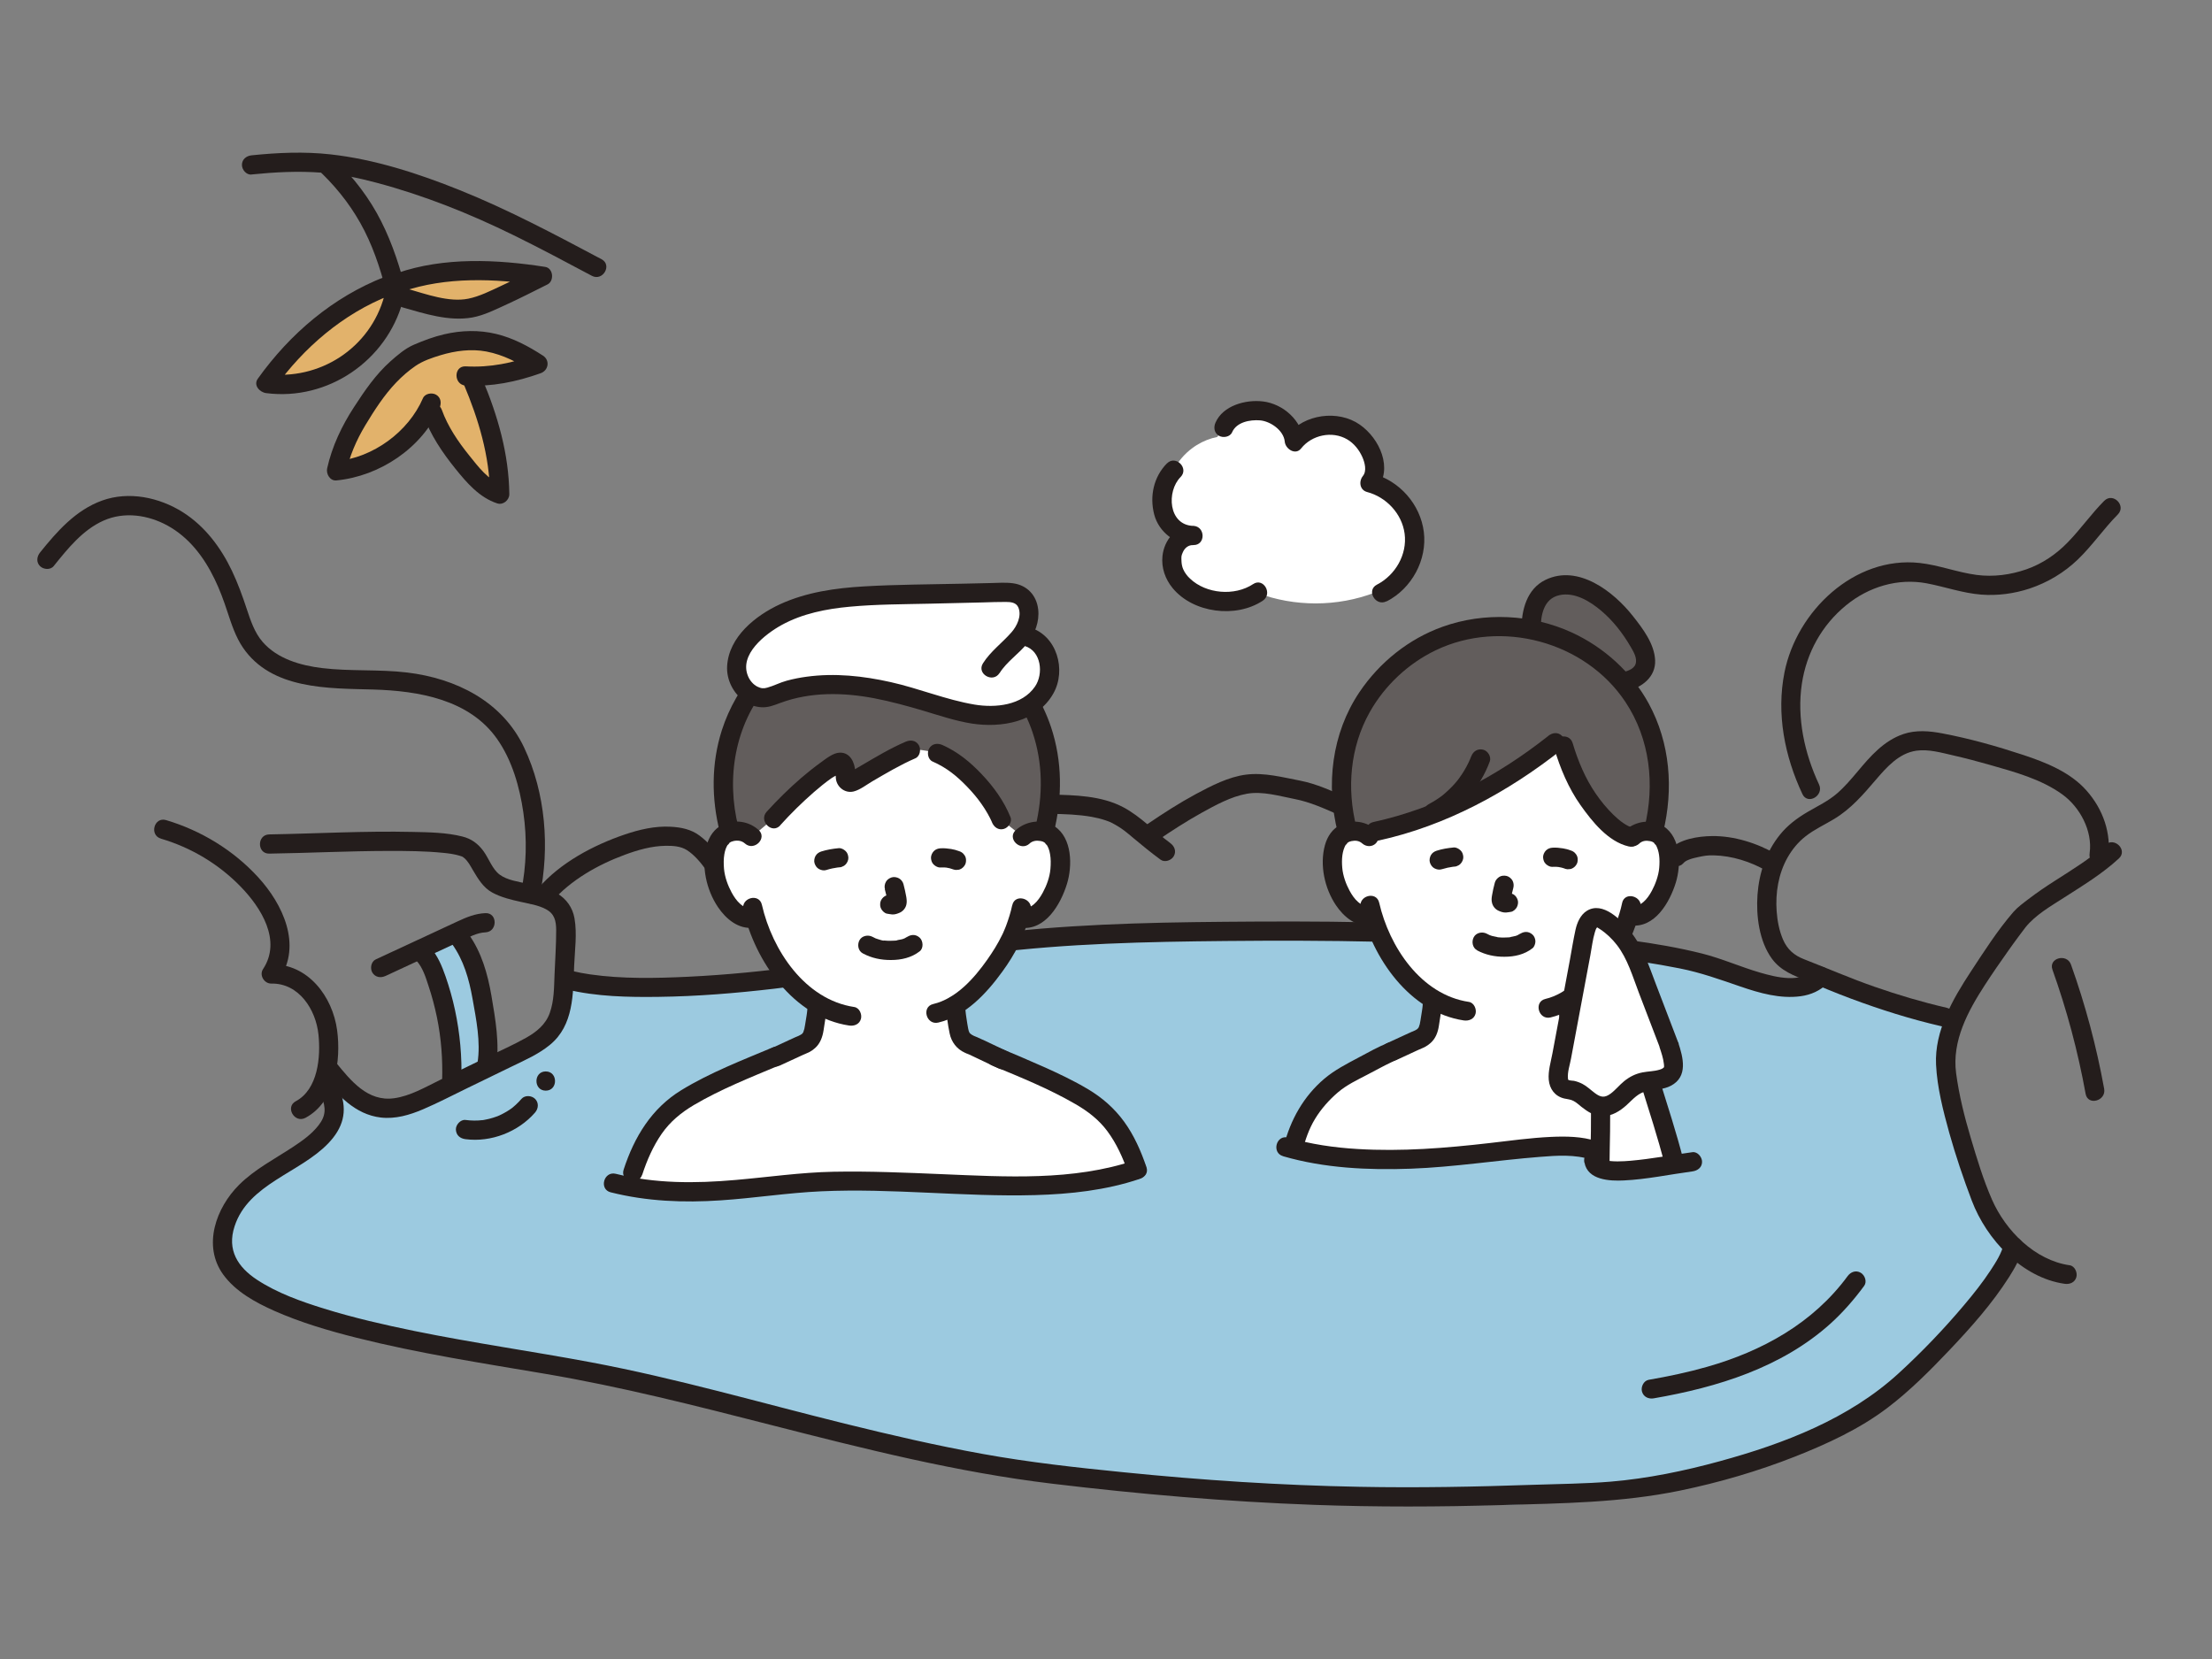 <?xml version="1.0" encoding="UTF-8"?><svg id="_レイヤー_1" xmlns="http://www.w3.org/2000/svg" width="320" height="240" viewBox="0 0 320 240"><rect x="0" y="0" width="320" height="240" fill="#808080" stroke="none"/><defs><style>.cls-1{fill:none;}.cls-2{fill:#9ccae0;}.cls-3{fill:#e2b26b;}.cls-4{fill:#241d1c;}.cls-5{fill:#fff;}.cls-6{fill:#625d5c;}</style></defs><g id="d"><path class="cls-2" d="M43.01,167.18c.4-.26.79-.53,1.17-.8,2.45-1.75,4.47-3.91,4.24-6.2-.18-1.83-1.79-3.56-.72-5.39,2.78,3.43,5.27,6.13,9.67,5.44,1.85-.29,3.56-1.12,5.24-1.94,4.09-1.99,8.17-3.97,12.26-5.96,1.92-.93,3.93-1.94,5.14-3.7,1.33-1.93,1.47-4.42,1.56-6.76,0-.08,0-.16,0-.25.5.12.77.19.77.19,10.4,2.54,33.58-.02,47.91-3.12,15.87-3.43,31.19-3.91,55.14-3.99,13.48-.05,27,.38,40.43,1.65,6.5.62,13.01,1.42,19.39,2.79,4.84,1.04,10.7,4.51,15.6,3.53l.43-.11c.81-.24,1.6-.68,2.15-1.31,6.5,2.7,13.09,4.9,19.47,6.23-.31.75-.6,1.52-.8,2.31-.39,1.54-.73,3.14-.56,4.72.68,6.11,2.75,12.51,5.09,18.83.9,2.43,2.56,4.91,4.64,6.91-2.21,8.29-10.9,17.65-17.22,20.9-11.12,5.71-19.28,11.3-37.49,14.76-17.69,3.36-46.18,1.98-85.33-2.78-20.21-2.46-42.63-9.75-63.3-14.14-14.7-3.13-51.25-6.72-55.2-16.7-1.44-3.64.19-7.72,3.85-10.79,1.87-1.57,4.27-2.88,6.44-4.31h0Z"/><path class="cls-2" d="M63.39,142.42c-.15-.47-.32-.93-.49-1.4-.5-1.36-1.1-2.72-2.33-3.59,1.77-.82,3.54-1.64,5.31-2.47,3.05,3.43,3.74,8.13,4.34,12.61.31,2.31.62,4.66.13,6.95-1.68.81-3.35,1.63-5.03,2.44.26-4.91-.41-9.87-1.94-14.55h0Z"/><path class="cls-3" d="M39.21,55.56c-.24-.02-.47-.05-.71-.08,4.12-5.78,10.42-11.72,18.86-14.57-.53,4.8-3.3,9.25-7.3,11.92-3.16,2.11-7.06,3.09-10.85,2.73h0Z"/><path class="cls-3" d="M78.41,39.99s.06-.03.09-.04c-8.5-1.35-18.08-.99-23.43,2.15,7.42,2.18,11,3.29,14.05,2.17,3.35-1.23,6.1-2.7,9.3-4.28Z"/><path class="cls-3" d="M71.59,49.69c-3.31-.84-6.9-.5-11.49,1.58-1.56.93-3.74,2.78-5.05,4.55-2.91,3.96-5.35,7.46-6.39,12.27,4.84-.43,11.02-3.88,13.56-9.45.21.61.36,1.03.36,1.03.77,2.23,2.44,4.88,4.01,6.81,1.22,1.51,3.31,4.26,5.7,5-.05-5.42-1.36-10.58-4.2-17.06,3.15.1,6.1-.44,9.75-1.77-2.11-1.38-4.13-2.41-6.26-2.96h0Z"/><path class="cls-4" d="M7.76,81.9c2.03-2.52,4.2-5.25,7.23-6.59,2.99-1.33,6.43-.82,9.24.72,3.12,1.71,5.27,4.56,6.8,7.71.75,1.54,1.34,3.15,1.87,4.77.59,1.78,1.18,3.61,2.24,5.17,4.14,6.09,12.32,5.89,18.85,6.07,6.52.19,13.91,1.42,17.93,7.16,2.17,3.09,3.25,6.93,3.79,10.63.55,3.78.46,7.71-.32,11.44-.36,1.75,2.32,2.49,2.68.74,1.48-7.12.87-14.99-2.26-21.6-3.15-6.66-9.84-9.98-16.91-10.83-4.08-.49-8.22-.15-12.29-.64-3.11-.37-6.5-1.34-8.62-3.79-1.18-1.36-1.75-3.13-2.31-4.81-.61-1.85-1.28-3.69-2.12-5.46-1.6-3.37-3.92-6.47-7.11-8.49-3.41-2.15-7.8-3.08-11.67-1.69-3.82,1.37-6.52,4.45-8.99,7.52-.47.59-.57,1.4,0,1.97.49.49,1.49.59,1.97,0h0Z"/><path class="cls-4" d="M263.15,113.48c-2.1-4.48-3.23-9.63-2.48-14.58.68-4.47,2.88-8.46,6.39-11.33,3.26-2.68,7.51-3.97,11.68-3.18,2.64.5,5.19,1.42,7.89,1.63,2.34.18,4.76-.14,6.99-.88,2.6-.87,4.98-2.29,6.96-4.19,2.1-2.02,3.75-4.46,5.8-6.53,1.26-1.27-.7-3.24-1.97-1.97-1.88,1.89-3.41,4.09-5.27,6-1.69,1.74-3.7,3.11-5.99,3.91s-4.78,1.13-7.21.81c-2.79-.37-5.44-1.42-8.24-1.73-9.45-1.03-17.79,6.98-19.55,15.84-1.19,5.99.03,12.13,2.6,17.6.76,1.62,3.16.21,2.4-1.4h0Z"/><path class="cls-4" d="M46.54,158.66c.61,1.63.63,2.75-.47,4.15-.99,1.27-2.35,2.23-3.68,3.11-2.64,1.74-5.53,3.22-7.8,5.48-3.33,3.31-5.32,8.79-2.31,12.97,1.79,2.47,4.64,4.03,7.37,5.25,3.84,1.7,7.88,2.89,11.94,3.91,8.96,2.25,18.1,3.66,27.2,5.2,11.07,1.87,21.93,4.65,32.81,7.43,13.41,3.43,26.85,6.83,40.62,8.48,12.58,1.51,25.21,2.6,37.87,3.06,9.08.33,18.17.3,27.25.03,8.62-.25,17.22-.34,25.7-2.09,5.66-1.17,11.25-2.8,16.63-4.92,4.66-1.84,9.35-4,13.36-7.04,3.27-2.48,6.2-5.43,9.02-8.4,3.1-3.27,6.17-6.72,8.59-10.53.8-1.27,1.61-2.65,1.94-4.13.39-1.74-2.29-2.49-2.68-.74-.32,1.42-1.15,2.69-1.93,3.89-1.15,1.75-2.46,3.4-3.81,5-2.93,3.48-6.1,6.79-9.46,9.87-7.2,6.61-16.6,10.2-25.91,12.75-5.15,1.41-10.43,2.5-15.75,2.95-3.73.31-7.5.33-11.25.46-8.36.29-16.71.45-25.07.29-11.43-.21-22.85-.96-34.23-2.11-6.81-.68-13.61-1.43-20.35-2.65-6.7-1.21-13.33-2.75-19.93-4.38-12.22-3.02-24.37-6.56-36.76-8.88-8.48-1.59-17.03-2.79-25.49-4.52-4.4-.9-8.8-1.91-13.09-3.24-3.34-1.04-6.73-2.24-9.67-4.16-2.79-1.83-4.4-4.31-3.26-7.76,2.01-6.14,9.45-7.7,13.56-12,2.1-2.2,2.81-4.58,1.73-7.46-.62-1.66-3.31-.94-2.68.74h0Z"/><path class="cls-4" d="M46.61,155.64c2.24,2.77,4.74,5.59,8.49,6.03,2.11.24,4.17-.37,6.09-1.19,2.18-.93,4.29-2.04,6.42-3.07,2.15-1.04,4.29-2.09,6.44-3.13,1.9-.92,3.87-1.78,5.51-3.13,3.45-2.83,3.34-7.35,3.5-11.42.09-2.24.44-4.65.05-6.88-.27-1.54-1.15-2.8-2.5-3.6-1.31-.77-2.85-1.09-4.32-1.41-1.29-.29-2.9-.5-3.99-1.3s-1.58-2.36-2.37-3.43-1.74-1.77-3.02-2.09c-2.32-.59-4.84-.62-7.22-.67-6.92-.16-13.83.24-20.74.36-1.79.03-1.79,2.81,0,2.78,5.75-.09,11.5-.38,17.26-.39,2.64,0,5.3.01,7.93.28.77.08,1.45.15,2.34.41.41.12.38.1.68.34.54.45.89,1.13,1.24,1.73.74,1.25,1.51,2.56,2.83,3.27,1.28.69,2.71,1.03,4.11,1.34,1.21.27,2.52.47,3.62,1.05,1.24.65,1.49,1.65,1.5,3.03,0,2.16-.15,4.33-.24,6.49-.07,1.83-.06,3.73-.68,5.48-.59,1.69-1.93,2.77-3.45,3.62-1.81,1.02-3.73,1.86-5.6,2.77-2.3,1.12-4.6,2.24-6.89,3.35-2.09,1.02-4.26,2.3-6.6,2.62-3.82.52-6.26-2.55-8.43-5.21-.47-.58-1.47-.49-1.97,0-.58.58-.48,1.38,0,1.97h0Z"/><path class="cls-4" d="M23.3,121.33c4.36,1.29,8.34,3.67,11.51,6.93,2.95,3.03,5.98,7.8,3.24,11.94-.58.88.18,2.11,1.2,2.09,4-.08,6.45,3.77,6.82,7.37.34,3.22-.06,7.93-3.28,9.65-1.58.84-.18,3.24,1.4,2.4,4.32-2.3,5.17-8.28,4.58-12.67-.65-4.87-4.21-9.64-9.53-9.53l1.2,2.09c3.27-4.94.45-10.82-3.09-14.69-3.58-3.91-8.25-6.76-13.33-8.27-1.72-.51-2.46,2.17-.74,2.68h0Z"/><path class="cls-4" d="M55.77,141.19c2.47-1.15,4.94-2.3,7.42-3.45l3.57-1.66c1.1-.51,2.23-1.15,3.46-1.2,1.78-.08,1.79-2.86,0-2.78-1.46.06-2.73.59-4.04,1.2-1.28.59-2.56,1.19-3.85,1.79-2.66,1.23-5.31,2.47-7.97,3.7-.68.32-.85,1.3-.5,1.9.41.7,1.22.82,1.9.5h0Z"/><path class="cls-4" d="M65.38,136.54c1.7,2.36,2.48,5.12,2.98,7.95.53,2.96,1.2,6.26.72,9.25-.12.74.19,1.5.97,1.71.66.18,1.59-.23,1.71-.97.55-3.45-.09-7.03-.67-10.45-.54-3.14-1.43-6.29-3.31-8.9-.44-.61-1.21-.9-1.9-.5-.6.35-.94,1.29-.5,1.9h0Z"/><path class="cls-4" d="M60.26,138.99c.9,1,1.32,2.37,1.73,3.63.5,1.49.9,3.01,1.22,4.55.62,3.02.85,6.09.75,9.16-.06,1.79,2.73,1.79,2.78,0,.11-3.43-.2-6.87-.92-10.22-.35-1.64-.81-3.26-1.36-4.85-.54-1.54-1.14-3.01-2.24-4.24-1.2-1.34-3.16.64-1.97,1.97h0Z"/><path class="cls-4" d="M36.39,25.24c3.36-.34,6.74-.52,10.11-.26,2.7.21,5.34.75,7.95,1.45,6.89,1.83,13.48,4.47,19.88,7.61,3.81,1.87,7.55,3.87,11.29,5.86,1.58.84,2.99-1.56,1.4-2.4-6.72-3.57-13.44-7.15-20.5-9.99-5.97-2.4-12.31-4.47-18.73-5.18-3.79-.42-7.61-.25-11.4.14-.75.08-1.39.58-1.39,1.39,0,.69.64,1.47,1.39,1.39h0Z"/><path class="cls-4" d="M46.62,25.14c2.48,2.43,4.55,5.17,6.12,8.27,1.58,3.13,2.59,6.5,3.43,9.89.43,1.74,3.11,1,2.68-.74-.89-3.63-2.02-7.21-3.71-10.55-1.66-3.3-3.92-6.25-6.56-8.83-1.28-1.25-3.25.71-1.97,1.97h0Z"/><path class="cls-4" d="M55.66,40.05c-7.5,2.93-13.7,8.22-18.36,14.73-.69.96.28,1.97,1.2,2.09,8.93,1.15,17.44-4.69,19.78-13.32.47-1.73-2.21-2.47-2.68-.74-2.05,7.56-9.37,12.28-17.1,11.28l1.2,2.09c4.2-5.87,9.93-10.8,16.7-13.45.7-.27,1.19-.93.97-1.71-.18-.67-1.01-1.25-1.71-.97h0Z"/><path class="cls-4" d="M58.19,42.19c6.28-2.18,13.46-1.91,19.94-.9l-.33-2.54c-1.77.88-3.53,1.79-5.33,2.62-1.51.7-3.09,1.51-4.73,1.84-2.79.56-6.08-.66-8.76-1.42-1.73-.49-2.46,2.19-.74,2.68,3.2.91,6.7,2.05,10.07,1.46,1.73-.31,3.43-1.18,5.01-1.9,1.99-.91,3.93-1.91,5.88-2.88,1.01-.5.85-2.36-.33-2.54-6.97-1.09-14.66-1.45-21.42.9-1.68.58-.96,3.27.74,2.68h0Z"/><path class="cls-4" d="M67.38,55.77c3.73.21,7.34-.53,10.84-1.78,1.14-.41,1.37-1.87.33-2.54-2.09-1.36-4.34-2.56-6.77-3.14-2.48-.6-5.04-.53-7.52.05-1.51.35-2.97.9-4.39,1.51-1.25.54-2.36,1.49-3.37,2.39-2.13,1.89-3.77,4.29-5.31,6.67-1.76,2.71-3.15,5.64-3.86,8.81-.18.8.39,1.85,1.34,1.76,6.23-.6,12.41-4.69,14.92-10.5.3-.69.2-1.49-.5-1.9-.59-.34-1.6-.19-1.9.5-2.1,4.87-7.21,8.61-12.52,9.12l1.34,1.76c.55-2.49,1.53-4.78,2.84-6.96,1.29-2.14,2.73-4.38,4.46-6.18.85-.89,1.79-1.71,2.81-2.41,1.09-.74,2.38-1.17,3.63-1.55,2.13-.64,4.39-.94,6.6-.53,2.48.47,4.7,1.64,6.8,3.01l.33-2.54c-3.29,1.18-6.59,1.88-10.1,1.68-1.79-.1-1.78,2.68,0,2.78h0Z"/><path class="cls-4" d="M67.09,55.58c2.14,5.08,3.73,10.35,3.8,15.9l1.76-1.34c-2.03-.68-3.51-2.68-4.8-4.29-1.59-1.97-3.07-4.16-3.93-6.55-.6-1.67-3.29-.95-2.68.74,1.03,2.88,2.74,5.41,4.65,7.78,1.65,2.04,3.46,4.15,6.03,5,.86.29,1.77-.47,1.76-1.34-.07-5.8-1.66-11.33-3.9-16.64-.29-.69-.92-1.19-1.71-.97-.65.18-1.27,1.01-.97,1.71h0Z"/><path class="cls-4" d="M304.97,124.14c.5-3.59-.73-7.07-3.12-9.77-2.35-2.67-5.88-4.07-9.17-5.16-3.81-1.26-7.72-2.36-11.67-3.11-1.87-.36-3.84-.53-5.68.1-1.37.47-2.56,1.25-3.63,2.21-2.18,1.93-3.74,4.46-5.94,6.37-1.28,1.11-2.83,1.84-4.28,2.69-1.5.88-2.89,1.92-3.98,3.28-2,2.47-3.02,5.53-3.25,8.68-.22,3.05.24,6.74,2.09,9.27,1.32,1.79,3.15,2.41,5.12,3.23,2.09.87,4.17,1.74,6.29,2.53,4.29,1.6,8.66,2.98,13.13,4.01,1.74.4,2.49-2.28.74-2.68-3.54-.82-7.03-1.85-10.46-3.05-3.43-1.19-6.77-2.65-10.17-3.97-1.44-.56-2.43-1.41-3.05-2.85-.55-1.27-.82-2.71-.92-4.09-.19-2.66.25-5.42,1.57-7.76.67-1.19,1.54-2.25,2.62-3.09,1.26-.99,2.75-1.67,4.11-2.49,2.44-1.47,4.2-3.52,6.03-5.66,1.57-1.83,3.35-3.87,5.88-4.23,1.77-.25,3.62.29,5.33.68,1.8.41,3.58.88,5.36,1.39,3.57,1.02,7.35,2.04,10.41,4.24,2.57,1.85,4.41,5.3,3.97,8.5-.1.74.18,1.49.97,1.71.65.18,1.61-.22,1.71-.97h0Z"/><path class="cls-4" d="M79.85,130.44c2.71-3.14,6.7-5.37,10.55-6.79,1.87-.69,3.85-1.26,5.85-1.29,1.05-.02,2.21.04,3.12.62,1.08.69,2,1.8,2.74,2.82.44.61,1.21.91,1.9.5.6-.35.95-1.29.5-1.9-.95-1.29-2-2.53-3.29-3.5-1.23-.93-2.68-1.22-4.2-1.3-2.25-.13-4.55.41-6.66,1.13-4.53,1.54-9.31,4.08-12.48,7.75-1.17,1.35.79,3.33,1.97,1.97h0Z"/><path class="cls-4" d="M81.99,143.14c4.32,1.04,8.87,1.13,13.29,1.07,5.6-.07,11.19-.53,16.75-1.18,5.47-.64,10.92-1.46,16.31-2.54,4.87-.97,9.71-1.96,14.64-2.58,11.39-1.43,22.89-1.67,34.36-1.78,14.69-.14,29.38.02,44.03,1.21,7.23.59,14.47,1.34,21.6,2.75,3.05.6,5.88,1.62,8.82,2.63,2.77.95,5.74,1.8,8.7,1.4,1.48-.2,2.86-.8,3.91-1.89,1.24-1.29-.72-3.26-1.97-1.97-1.93,2.01-5.45,1.12-7.78.45-2.83-.82-5.54-2.04-8.4-2.76-6.81-1.71-13.97-2.4-20.94-3.05-14.55-1.35-29.15-1.67-43.75-1.58-11.76.07-23.56.2-35.26,1.43-4.94.52-9.87,1.25-14.74,2.24-5.05,1.03-10.1,2-15.21,2.71-5.56.77-11.17,1.33-16.78,1.6-4.71.22-9.52.33-14.2-.34-.88-.13-1.76-.29-2.63-.5-1.74-.42-2.48,2.26-.74,2.68h0Z"/><path class="cls-4" d="M194.97,115.45c-2.21-.99-4.51-2.06-6.9-2.52-2.55-.49-5.2-1.2-7.8-.87-2.55.32-5.06,1.63-7.3,2.83-2.39,1.29-4.68,2.77-6.92,4.29-1.47,1-.08,3.41,1.4,2.4,2.08-1.41,4.19-2.78,6.39-4,2.01-1.11,4.24-2.34,6.53-2.75,2.28-.41,4.74.34,6.96.77,2.15.42,4.24,1.35,6.23,2.24.69.31,1.5.2,1.9-.5.35-.59.19-1.6-.5-1.9h0Z"/><path class="cls-4" d="M169.31,121.97c-2.27-1.66-4.29-3.85-6.79-5.18-3.18-1.69-7.02-1.77-10.53-1.84-1.79-.04-1.79,2.75,0,2.78,1.98.04,3.99.09,5.94.44.67.12,1.34.28,1.99.5.64.22.78.28,1.42.64,1.11.63,1.67,1.13,2.61,1.92,1.29,1.08,2.59,2.14,3.95,3.14.61.44,1.55.1,1.9-.5.41-.71.11-1.46-.5-1.9h0Z"/><path class="cls-4" d="M304.57,122.23c-2.21,2.03-4.79,3.57-7.3,5.19-1.3.83-2.57,1.69-3.8,2.63-.76.58-1.58,1.17-2.21,1.89-2.29,2.65-4.24,5.71-6.16,8.63-2.59,3.94-5.26,8.57-5.02,13.45.16,3.31,1.03,6.68,1.91,9.86.93,3.32,2.04,6.59,3.26,9.81,2.12,5.6,7.25,11.15,13.42,12.03.74.11,1.49-.18,1.71-.97.18-.65-.22-1.6-.97-1.71-5.03-.72-9.26-4.99-11.24-9.5-1.26-2.87-2.19-5.96-3.08-8.96-.91-3.06-1.69-6.18-2.11-9.34-.62-4.67,1.72-8.98,4.18-12.77,1.09-1.68,2.23-3.33,3.39-4.96.49-.69.99-1.39,1.5-2.07.2-.27.4-.54.6-.8.08-.11.17-.23.26-.34.21-.28-.11.14.12-.16,1.42-1.77,3.62-3.04,5.51-4.25,2.76-1.77,5.57-3.47,7.99-5.7,1.32-1.21-.65-3.18-1.97-1.97h0Z"/><path class="cls-4" d="M296.92,140.28c2.09,5.85,3.69,11.86,4.8,17.97.32,1.76,3,1.01,2.68-.74-1.11-6.11-2.71-12.12-4.8-17.97-.6-1.67-3.29-.95-2.68.74h0Z"/><path class="cls-4" d="M67.34,164.8c3.7.48,7.63-1.05,10.07-3.86.49-.57.56-1.41,0-1.97-.5-.5-1.47-.57-1.97,0-.26.3-.53.58-.82.85-.15.14-.31.28-.47.41.11-.09,0,0-.05.04-.09.07-.19.14-.28.2-.32.22-.66.43-1.01.61-.18.1-.37.19-.56.28-.02,0-.26.11-.15.07.12-.05-.23.09-.22.08-.37.14-.75.25-1.13.35-.2.05-.41.1-.61.13-.09.02-.18.03-.27.05s-.19.03-.04,0c-.83.1-1.66.09-2.49-.02-.72-.09-1.42.71-1.39,1.39.04.83.61,1.29,1.39,1.39h0Z"/><path class="cls-4" d="M78.95,157.78c1.79,0,1.79-2.78,0-2.78s-1.79,2.78,0,2.78h0Z"/><path class="cls-4" d="M256.96,123.57c-2.73-1.59-6.1-2.66-9.28-2.62-1.97.02-4.8.43-6.16,1.99-.49.56-.56,1.41,0,1.97.51.51,1.47.57,1.97,0,.25-.28.43-.38.82-.54.36-.15.94-.3,1.4-.39.8-.17,1.29-.26,2.19-.24,2.65.05,5.38.92,7.66,2.24,1.55.9,2.95-1.5,1.4-2.4h0Z"/><path class="cls-4" d="M239.24,202.29c9.2-1.59,18.51-4.45,25.58-10.82,1.81-1.64,3.41-3.48,4.86-5.45.45-.61.1-1.55-.5-1.9-.71-.41-1.46-.11-1.9.5-5,6.8-12.35,10.85-20.35,13.12-2.77.79-5.59,1.38-8.42,1.87-.74.13-1.16,1.04-.97,1.71.22.78.97,1.1,1.71.97h0Z"/><path class="cls-5" d="M187.41,63.71c-.05.06-.1.12-.14.18-.09-1.79-2.06-3.94-4.17-4.37-2.11-.43-5.24.29-6.03,2.31l-.97,1.38c-1.05.21-2.05.61-2.96,1.17-.23.14-.45.29-.66.45-1.09.81-2.01,1.86-2.64,3.07l-.02.12c-1.72,1.65-1.97,3.94-1.52,5.92.44,1.98,2.32,3.53,4.35,3.53-1.41-.15-2.67,1.09-2.98,2.48-.4,1.78-.02,4.69,4.34,6.48,2.27.93,5.81.71,7.88-.65,5.41,2.03,11.58,2.02,16.99-.05l2.5-.96s.08-.03.22-.08c2.12-1.82,3.34-4.69,3.04-7.48-.38-3.45-3.07-6.53-6.45-7.36,1.77-2.05-.03-5.86-2.31-7.32-3.12-2.02-6.87-.68-8.45,1.2h0Z"/><path class="cls-4" d="M200.62,86.99c3.6-1.85,5.86-5.99,5.36-10.03-.5-4.01-3.53-7.43-7.44-8.46l.61,2.33c2.43-3.04.44-7.39-2.42-9.39-3.13-2.2-8.06-1.55-10.46,1.48l2.37.98c-.27-3.04-2.99-5.48-5.96-5.83-2.47-.29-5.76.59-6.84,3.07-.3.69-.2,1.49.5,1.9.59.34,1.6.19,1.9-.5.64-1.48,2.57-1.84,4.03-1.73,1.51.12,3.44,1.45,3.59,3.08.09,1.05,1.55,2.03,2.37.98,1.54-1.95,4.49-2.58,6.66-1.31.98.57,1.74,1.53,2.2,2.57.34.77.67,1.99.08,2.72-.63.78-.48,2.04.61,2.33,2.77.73,5.04,3.14,5.42,6.02.4,3.03-1.35,6.01-4.01,7.38-1.59.82-.19,3.22,1.4,2.4h0Z"/><path class="cls-4" d="M168.82,67.03c-1.93,1.95-2.53,4.76-1.85,7.39.67,2.56,3.04,4.35,5.66,4.43,1.8.05,1.78-2.69,0-2.78-2.49-.13-4.22,2.07-4.46,4.36-.18,1.7.39,3.34,1.47,4.65,2.98,3.62,9.17,4.39,13.04,1.82,1.49-.99.09-3.4-1.4-2.4-2.68,1.77-6.79,1.42-9.12-.79-.42-.39-.77-.85-1-1.38-.16-.37-.23-.81-.24-1.15-.02-.64-.06-.73.21-1.32.28-.62.82-1.04,1.5-1v-2.78c-3.62-.11-3.9-5-1.84-7.07,1.26-1.27-.7-3.24-1.97-1.97h0Z"/><g id="e"><path class="cls-5" d="M238.69,156.42l-4.08-14.18-5.43.49c2.95-2.82,5.09-6.62,5.58-7.93.22-.46.58-1.4.87-2.36.15.03.24.04.24.04.92.16,1.88-.2,2.53-.73,1.58-1.3,2.24-3.1,2.64-4.29.57-1.67.6-4.37-.24-5.83-.22-.39-.68-1-1.64-1.25.05-.21.08-.32.08-.32.66-2.66.93-4.7.83-7.19-.37-8.74-4.65-14.27-8.91-17.49-3.82-2.86-8.29-4.71-14.11-4.71-5.38,0-9.94,1.62-13.59,4.34-4.24,3.15-9.04,8.77-9.43,17.86-.09,2.17.19,4.66.84,7.19,0,0,.03.12.09.34-.9.27-1.33.85-1.55,1.23-.84,1.46-.81,4.16-.24,5.83.4,1.18,1.06,2.99,2.64,4.29.7.57,1.76.94,2.74.69.72,2.44,2.02,5.38,4.3,8.11,1.41,1.68,2.87,3.03,4.45,4,0,.05-.01.1-.02.15h-.02c-.07.91-.18,1.74-.34,2.65-.1.54-.14,1.06-.29,1.53-.22.61-.65,1.12-1.64,1.48-.07.02-2.01.93-3.71,1.71h.21c-.09.04-.18.08-.26.12h0c-1.2.46-3.92,2-6.17,3.13-2.09,1.16-3.74,2.69-5.17,4.58-1.51,1.98-2.25,3.95-2.83,6.25,9.68,1.35,16.33,1.82,24.98.97,7.98-.78,14.69-2.12,18.69-.65-1.4,4.15,4.89,2.97,11.53,1.96-.97-3.88-2.4-8.27-3.57-12.02h0Z"/><path class="cls-6" d="M240.08,112.86c-.27-6.43-2.67-11.12-5.61-14.44l.45.22s.08-.01.13-.02c1.4-.29,2.87-1.2,2.99-2.61.07-.76-.15-1.72-.51-2.38-1.9-3.52-4.6-6.72-8.24-8.38-1.1-.5-2.11-.69-3.31-.6-1.2.11-2.28.56-3.06,1.48-.59.68-.98,1.37-1.16,2.33-.16.84-.27,1.66-.26,2.59-1.39-.25-2.86-.39-4.43-.39-5.38,0-9.94,1.62-13.59,4.34-3.21,2.39-6.75,6.2-8.44,11.86-.54,1.81-.89,3.81-.99,6.01-.1,2.27.21,4.89.93,7.53.27-.08.57-.13.93-.15.49-.02,1.04.08,1.53.34,10.96-1.96,21.1-7.85,28.45-13.88.43,2.25,2.1,6.07,2.99,7.6,1.12,1.92,4.35,6.32,7.21,6.83.62-.67,1.5-.91,2.24-.89.32.01.6.06.85.12.71-2.82,1.02-4.92.91-7.51h0Z"/><path class="cls-4" d="M222.89,91.05c-.01-2.02.4-4.44,2.7-4.95,2.22-.49,4.45.9,6.07,2.27,1.71,1.45,3.08,3.22,4.21,5.15.41.71,1.04,1.7.73,2.57-.28.78-1.35,1.05-2.05,1.21-1.75.39-1.01,3.07.74,2.68,2.18-.48,4.25-2.01,4.15-4.46-.11-2.39-1.78-4.58-3.21-6.39-2.8-3.56-7.91-7.52-12.64-5.25-2.72,1.31-3.5,4.4-3.48,7.17.01,1.79,2.79,1.79,2.78,0h0Z"/><path class="cls-4" d="M201.93,153.39c1-.46,2-.93,3-1.39.23-.11.47-.21.7-.32-.69.34-.06.03.09-.03.16-.07.32-.13.47-.22.27-.15.54-.34.77-.55.73-.65,1.06-1.56,1.2-2.5.19-1.23.4-2.46.5-3.7.06-.73-.68-1.42-1.39-1.39-.8.04-1.33.61-1.39,1.39-.03.33-.05.65-.09.98,0,.05-.06.44-.02.18-.02.14-.04.28-.06.41-.07.46-.15.93-.22,1.39-.03.18-.06.35-.1.53-.04.16-.13.34-.15.49.03-.3.09-.19,0-.05-.02.04-.22.32-.07.13.15-.2-.09.08-.12.11-.17.19.24-.14,0,.01-.09.05-.17.11-.26.16-.09.05-.3.15-.09.05-.18.08-.37.15-.54.23-.27.12-.53.24-.79.36-.95.44-1.89.88-2.84,1.31-.66.31-.88,1.31-.5,1.9.44.68,1.19.83,1.9.5h0Z"/><path class="cls-4" d="M225.34,144.84c.11,1.33.29,2.67.55,3.98.25,1.21,1.01,2.22,2.15,2.74.2.09.41.19.62.26-.51-.15-.39-.17-.26-.11.11.05.21.1.32.15.38.18.76.35,1.13.53.97.46,1.93.91,2.9,1.37.66.31,1.53.2,1.9-.5.33-.62.2-1.57-.5-1.9-1.47-.7-2.93-1.42-4.42-2.08-.15-.07-.31-.12-.47-.19.28.12-.14-.08-.19-.11-.04-.03-.09-.05-.13-.08-.09-.06-.06-.03.08.07-.09-.02-.2-.19-.26-.25-.17-.16.16.27-.03-.06-.04-.07-.06-.16-.11-.22.09.21.1.25.05.11-.02-.05-.03-.1-.05-.15-.03-.09-.05-.19-.07-.28-.09-.43-.14-.87-.21-1.3-.13-.79-.18-1.14-.25-1.98-.06-.72-.6-1.43-1.39-1.39-.7.03-1.46.61-1.39,1.39h0Z"/><path class="cls-4" d="M199.04,120.05c-1.4-1.25-3.36-1.53-5.06-.75-1.22.56-1.96,1.71-2.31,2.97-.78,2.87-.05,6.23,1.59,8.68,1.13,1.68,2.92,3.2,5.08,2.92.75-.1,1.39-.57,1.39-1.39,0-.68-.64-1.49-1.39-1.39-1.49.19-2.45-1.04-3.1-2.23-.52-.95-.96-2.17-1.06-3.3-.11-1.25-.03-2.49.56-3.45-.23.37.35-.3.13-.14.28-.2.33-.22.63-.29.56-.12,1.11-.07,1.56.33.56.5,1.41.55,1.97,0,.51-.51.56-1.47,0-1.97h0Z"/><path class="cls-4" d="M237.16,122.02c.42-.38.95-.45,1.47-.35.35.06.41.09.71.3-.22-.16.35.5.13.14.59.95.67,2.19.56,3.45-.1,1.13-.55,2.35-1.06,3.3-.64,1.19-1.61,2.42-3.1,2.23-.75-.1-1.39.71-1.39,1.39,0,.83.64,1.29,1.39,1.39,3.52.46,5.68-3.34,6.56-6.18.79-2.56.75-6.51-1.75-8.14-1.71-1.12-4.02-.8-5.5.52-.56.5-.51,1.46,0,1.97.56.56,1.41.5,1.97,0h0Z"/><path class="cls-4" d="M234.66,130.66c-.21.99-.51,1.95-.87,2.89-.13.35-.22.51-.39.93-.14.35.1-.21-.02.04-.04.09-.08.18-.12.26-.59,1.24-1.33,2.41-2.12,3.53-1.84,2.61-4.36,5.45-7.57,6.2-1.74.41-1,3.09.74,2.68,3.85-.9,6.8-4.11,9.03-7.19.86-1.19,1.66-2.45,2.3-3.77.14-.29.26-.58.39-.88.15-.35-.12.25.05-.11.11-.23.2-.47.29-.71.4-1.02.74-2.08.97-3.15.36-1.75-2.32-2.49-2.68-.74h0Z"/><path class="cls-4" d="M196.84,131.33c1.65,7.23,7.09,15.11,14.91,16.29.74.11,1.5-.19,1.71-.97.18-.66-.22-1.6-.97-1.71-6.92-1.04-11.51-7.97-12.97-14.35-.4-1.75-3.08-1.01-2.68.74h0Z"/><path class="cls-4" d="M196.23,119.68c-1.42-5.6-.93-11.59,1.93-16.67,2.16-3.84,5.55-7.02,9.52-8.93,9.47-4.56,21.66-1.28,27.47,7.48,3.56,5.37,4.27,11.95,2.76,18.13-.42,1.74,2.26,2.48,2.68.74,1.53-6.28,1.04-12.93-2.08-18.66-2.45-4.5-6.49-8.15-11.14-10.28-5.76-2.64-12.67-2.97-18.65-.83-4.92,1.75-9.16,5.16-12.07,9.49-4,5.96-4.86,13.42-3.12,20.29.44,1.73,3.12,1,2.68-.74h0Z"/><path class="cls-4" d="M213.69,137.49c1.23.65,2.56.93,3.95.92,1.47,0,2.9-.32,4.07-1.24.26-.2.41-.67.41-.98,0-.34-.15-.75-.41-.98-.61-.56-1.35-.48-1.97,0,.48-.38,0-.02-.16.06-.12.06-.43.16.02,0-.11.04-.21.08-.32.12-.29.09-.61.11-.89.2.15-.05.24-.03.03,0-.09,0-.18.02-.26.02-.21.01-.42.02-.63.02-.19,0-.38,0-.57-.02-.09,0-.17-.01-.26-.02-.05,0-.1-.01-.15-.02-.11-.01-.06,0,.13.02,0-.03-.74-.16-.83-.19-.12-.03-.23-.08-.35-.12-.31-.11.3.14.02.01-.14-.07-.28-.14-.42-.21-.64-.34-1.54-.18-1.9.5-.34.64-.19,1.54.5,1.9h0Z"/><path class="cls-4" d="M216.25,127.69c-.16.6-.3,1.2-.4,1.81-.07.41-.11.73,0,1.14.12.47.46.89.89,1.09.35.17.73.3,1.13.28.24-.01.48-.07.72-.1.32-.04.68-.38.83-.64.17-.3.25-.74.14-1.07-.11-.34-.32-.66-.64-.83l-.33-.14c-.25-.07-.49-.07-.74,0-.09.01-.18.03-.27.05l.37-.05c-.08,0-.16,0-.24,0l.37.05c-.09-.01-.17-.04-.25-.07l.33.14c-.05-.02-.1-.05-.15-.08l.28.22s-.04-.04-.06-.06l.22.28s-.03-.05-.04-.08l.14.33s-.02-.08-.03-.12l.05.37c0-.09,0-.17,0-.26l-.05.37c.09-.64.25-1.27.41-1.89.09-.35.04-.76-.14-1.07-.17-.29-.5-.56-.83-.64-.36-.08-.76-.06-1.07.14-.3.2-.55.48-.64.83h0Z"/><path class="cls-4" d="M208.57,125.75c.55-.17,1.11-.29,1.67-.37l-.37.05c.14-.02.28-.03.42-.05.19,0,.37-.03.54-.12.17-.06.32-.15.45-.29.24-.24.42-.64.41-.98-.02-.36-.13-.73-.41-.98-.26-.24-.62-.44-.98-.41-.84.08-1.67.21-2.47.47-.34.11-.65.32-.83.64-.17.3-.25.74-.14,1.07.11.34.32.66.64.83.32.17.71.26,1.07.14h0Z"/><path class="cls-4" d="M224.61,125.4c.35-.02.69,0,1.04.04l-.37-.05c.41.06.82.16,1.2.31.19.06.37.07.56.03.19,0,.36-.06.52-.16.29-.17.56-.5.64-.83.08-.36.06-.76-.14-1.07l-.22-.28c-.17-.17-.38-.29-.61-.36-.36-.14-.74-.24-1.12-.3-.5-.08-.99-.13-1.49-.1-.37.02-.72.14-.98.41-.24.24-.42.64-.41.98.02.36.13.73.41.98.26.24.62.43.98.41h0Z"/><path class="cls-4" d="M224.84,108.24c.85,2.87,2.07,5.79,3.81,8.24,1.68,2.37,3.98,5.27,6.96,5.97,1.74.4,2.49-2.28.74-2.68-.58-.13-.94-.32-1.5-.69-.52-.35-.98-.76-1.44-1.2-.96-.94-1.8-1.96-2.55-3.05-1.52-2.2-2.59-4.77-3.35-7.32-.51-1.71-3.19-.98-2.68.74h0Z"/><path class="cls-4" d="M223.99,106.46c-7.41,5.86-16.05,10.44-25.31,12.46-1.75.38-1.01,3.06.74,2.68,9.75-2.13,18.75-7.02,26.54-13.18.59-.47.49-1.48,0-1.97-.58-.58-1.38-.47-1.97,0h0Z"/><path class="cls-4" d="M212.83,109.42c-.04.11-.08.22-.13.33-.01.03-.14.33-.07.16s-.06.13-.07.16c-.05.11-.1.22-.15.32-.18.37-.38.74-.59,1.09s-.44.7-.69,1.04c-.07.1-.14.19-.21.29.12-.16.03-.05-.04.05-.14.17-.28.34-.42.5-.55.62-1.16,1.19-1.8,1.72-.31.25.22-.16-.09.07-.08.06-.16.12-.24.17-.18.13-.36.25-.54.37-.37.24-.74.45-1.13.66-.65.34-.89,1.29-.5,1.9.42.66,1.21.86,1.9.5,3.47-1.82,6.1-4.93,7.46-8.59.25-.68-.28-1.55-.97-1.71-.79-.18-1.44.24-1.71.97h0Z"/><path class="cls-4" d="M188.41,166.53c.41-1.63.94-3.19,1.81-4.63.88-1.46,2.04-2.77,3.34-3.88,1.28-1.09,2.79-1.79,4.26-2.56.73-.38,1.45-.77,2.18-1.15.34-.17.67-.35,1.02-.51.14-.07.29-.14.43-.21.27-.12-.11.04.15-.07.7-.28,1.19-.93.97-1.71-.18-.66-1.01-1.25-1.71-.97-1.5.6-2.92,1.4-4.34,2.16-1.73.92-3.42,1.78-4.93,3.05-3.01,2.55-4.9,5.94-5.87,9.73-.44,1.74,2.24,2.48,2.68.74h0Z"/><path class="cls-4" d="M185.63,167.27c5.97,1.73,12.29,2.02,18.46,1.8,6.27-.23,12.44-1.22,18.68-1.71,2.46-.2,5.08-.38,7.45.41,1.7.57,2.43-2.12.74-2.68-2.11-.7-4.42-.72-6.62-.62-2.96.14-5.9.55-8.84.89-6.34.73-12.74,1.25-19.12.86-3.39-.2-6.75-.69-10.02-1.64-1.72-.5-2.46,2.19-.74,2.68h0Z"/><path class="cls-4" d="M237.35,156.79c1.21,3.9,2.49,7.79,3.5,11.76.44,1.73,3.13,1,2.68-.74-1.01-3.96-2.29-7.85-3.5-11.76-.53-1.7-3.22-.98-2.68.74h0Z"/><path class="cls-4" d="M230.09,158.55c.17,3.4,0,6.8-.03,10.2-.01,1.79,2.77,1.79,2.78,0,.02-3.4.19-6.81.03-10.2-.04-.75-.61-1.39-1.39-1.39-.72,0-1.43.64-1.39,1.39h0Z"/><path class="cls-5" d="M241.43,151.16c-1.34-3.49-2.67-6.99-4.01-10.48-.46-1.2-.92-2.42-1.57-3.53-.91-1.57-2.19-2.93-3.7-3.93-.37-.25-.79-.48-1.24-.46-1.04.05-1.5,1.32-1.69,2.35-1.23,6.57-2.46,13.14-3.69,19.71-.17.89-.25,1.99.48,2.51.45.32,1.04.29,1.57.43,1.52.4,2.48,2.15,4.04,2.32,1.01.11,1.96-.49,2.71-1.18s1.41-1.5,2.31-1.97c1.82-.96,4.22-.16,5.33-1.89.41-.64-.14-2.68-.54-3.86h0Z"/><path class="cls-4" d="M242.77,150.79c-1.07-2.81-2.14-5.61-3.22-8.42-1.01-2.65-1.89-5.39-3.69-7.63-1.32-1.65-4-4.4-6.29-2.98-.94.58-1.42,1.71-1.65,2.75-.31,1.42-.54,2.86-.8,4.29-.56,3-1.12,6-1.68,9.01-.29,1.53-.57,3.06-.86,4.59-.23,1.22-.64,2.55-.53,3.8.12,1.34.89,2.38,2.22,2.71.45.11.91.12,1.33.34.44.22.8.57,1.18.87.92.73,1.9,1.36,3.11,1.35,1.32-.01,2.48-.75,3.42-1.6.98-.89,1.67-1.79,3.03-2.05,1.14-.22,2.32-.19,3.38-.75,2.51-1.31,1.78-4.09,1.05-6.28-.57-1.69-3.25-.96-2.68.74.25.75.52,1.54.61,2.33.02.15.05.35.03.5-.04.22.03-.02.05-.04-.17.25-.43.34-.71.43-.79.24-1.65.23-2.46.39-.99.19-1.85.62-2.63,1.25-.7.56-1.27,1.3-1.99,1.83-.86.63-1.43.53-2.24-.07-.61-.45-1.16-1-1.83-1.35-.39-.2-.8-.35-1.22-.44-.2-.04-.65-.02-.81-.15.01.01-.03.08-.06-.19-.1-.91.28-1.98.44-2.87.23-1.25.47-2.49.7-3.74.47-2.49.93-4.98,1.4-7.48.23-1.25.47-2.49.7-3.74.21-1.11.33-2.28.66-3.35.07-.22.15-.53.33-.7-.05.05-.24-.1.03.04.13.07.26.16.38.24.93.61,1.77,1.42,2.45,2.3,1.54,2,2.27,4.55,3.16,6.88,1.01,2.65,2.02,5.3,3.04,7.94.27.7.94,1.18,1.71.97.67-.18,1.24-1.01.97-1.71h0Z"/><path class="cls-4" d="M229.22,168.19c.47,2.54,3.66,2.68,5.69,2.58,3.33-.16,6.63-.87,9.93-1.31.74-.1,1.39-.57,1.39-1.39,0-.67-.64-1.49-1.39-1.39-2.98.4-5.95.98-8.95,1.24-.6.05-1.2.09-1.81.09-.25,0-.5,0-.75-.02-.13,0-.26-.02-.39-.03-.24-.03,0,0-.13-.02-.19-.04-.38-.09-.57-.14-.35-.09.12.08-.05-.01-.08-.04-.16-.09-.24-.13-.21-.12.06.11,0,0-.06-.12-.23-.11,0,.02-.12-.07,0-.08.01.07,0-.08-.06-.21-.08-.3-.14-.74-1.03-1.16-1.71-.97-.78.21-1.11.97-.97,1.71h0Z"/></g><g id="f"><path class="cls-5" d="M157.51,159.28c-3.41-2.21-9.01-4.54-13-6.21-1.62-.77-3.87-1.83-3.95-1.86-1.86-.68-1.79-1.87-2.03-3.22-.15-.87-.27-1.74-.33-2.61,4.32-2.67,7.67-8.47,8.3-10.18.23-.47.6-1.44.9-2.43.16.03.25.04.25.04.94.16,1.93-.2,2.6-.75,1.63-1.33,2.31-3.19,2.72-4.41.58-1.72.62-4.49-.25-6-.23-.4-.7-1.02-1.68-1.29.05-.21.08-.33.08-.33.68-2.74.96-4.84.85-7.4-.38-8.99-4.79-14.68-9.17-17.99-3.93-2.94-8.53-4.85-14.51-4.85-5.53,0-10.22,1.67-13.98,4.46-4.36,3.24-9.3,9.02-9.7,18.38-.09,2.24.19,4.8.87,7.4,0,0,.03.13.09.35-.92.28-1.37.88-1.6,1.27-.87,1.51-.83,4.28-.25,6,.41,1.22,1.09,3.07,2.72,4.41.72.59,1.81.96,2.82.71.74,2.51,2.07,5.53,4.42,8.34,1.45,1.73,2.95,3.11,4.58,4.11-.07.96-.19,1.82-.36,2.77-.24,1.34-.16,2.54-2.03,3.21-.07.02-1.84.85-3.5,1.62h-.13c-4.02,1.69-10,4.13-13.57,6.46-2.13,1.32-3.73,3.19-4.95,5.3-1.27,2.2-2.13,4.67-2.76,7.08,10.41,2.02,20.21-.52,28.94-.74,16.52-.41,32.12,2.55,44.59-1.7-1.31-3.91-3.39-7.7-6.99-9.93h0Z"/><path class="cls-6" d="M125.85,89.91c.8-.07,1.61-.11,2.45-.11,5.98,0,10.58,1.91,14.51,4.85,4.38,3.31,8.79,9,9.17,17.99.11,2.66-.2,4.83-.93,7.72-.25-.07-.54-.12-.87-.13-.73-.03-1.58.2-2.22.81l-3.11-2.46c-1-2.53-3.27-5.32-5.63-7.35-1.38-1.19-2.33-1.71-3.59-2.26,0,0-1.63-.49-3.65-.58-.16.07-.24.1-.24.1-2.63,1.11-6.33,3.43-8.41,4.59-.5.28-1.08-.16-1.01-.76.04-.4.04-.81-.09-1.37-.14-.57-.58-.81-.92-.63-2.91,1.53-7.06,5.48-9.41,8.1l-3.13,2.63c-.63-.61-1.49-.84-2.22-.81-.36.01-.68.07-.96.15-.74-2.72-1.06-5.41-.96-7.75.4-9.35,5.33-15.13,9.7-18.38,3.19-2.37,7.05-3.93,11.53-4.35h0Z"/><path class="cls-4" d="M112.77,154.17c1.03-.47,2.05-.95,3.08-1.42.24-.11.48-.21.72-.33-.69.34-.05.03.09-.03.16-.07.33-.14.48-.22.28-.15.55-.35.78-.56.74-.66,1.07-1.59,1.22-2.55.2-1.26.41-2.51.51-3.78.06-.73-.68-1.42-1.39-1.39-.8.04-1.33.61-1.39,1.39-.03.34-.06.67-.1,1,0,.05-.06.45-.02.19-.02.14-.04.28-.06.42-.07.48-.16.95-.23,1.42-.03.18-.06.36-.1.54-.03.15-.14.35-.15.51.09-.21.11-.24.04-.11l-.04.07s-.22.32-.07.13c.15-.19-.09.08-.12.12-.18.2.24-.14-.02.02-.09.06-.18.11-.27.16-.08.04-.31.15-.1.06-.18.08-.37.15-.55.23-.27.12-.54.25-.81.37-.97.45-1.94.9-2.91,1.35-.66.31-.88,1.31-.5,1.9.44.68,1.19.83,1.9.5h0Z"/><path class="cls-4" d="M136.81,145.43c.12,1.36.29,2.74.57,4.07.25,1.24,1.03,2.26,2.18,2.78.2.09.42.2.63.26-.5-.14-.39-.17-.25-.11.11.05.22.1.33.15.39.18.77.36,1.16.55.99.47,1.98.94,2.97,1.41.66.31,1.53.2,1.9-.5.33-.62.2-1.57-.5-1.9-1.51-.71-3-1.46-4.53-2.13-.15-.07-.32-.12-.47-.19.27.12-.16-.09-.2-.12-.07-.04-.31-.24-.06-.02-.09-.08-.18-.17-.27-.25-.17-.16.16.26-.03-.06-.04-.07-.06-.17-.11-.22.08.21.1.24.05.1-.02-.05-.03-.11-.05-.16-.03-.09-.05-.19-.07-.29-.09-.44-.15-.89-.22-1.33-.03-.2-.07-.4-.09-.6,0-.04-.06-.45-.03-.23-.05-.4-.09-.8-.13-1.21-.06-.72-.6-1.43-1.39-1.39-.7.03-1.46.61-1.39,1.39h0Z"/><path class="cls-4" d="M109.73,120.06c-1.42-1.27-3.42-1.56-5.16-.77-1.24.57-2,1.74-2.35,3.03-.8,2.94-.05,6.38,1.64,8.9,1.16,1.72,2.98,3.27,5.2,2.98.75-.1,1.39-.57,1.39-1.39,0-.68-.64-1.49-1.39-1.39-1.54.2-2.55-1.08-3.22-2.31-.54-1-.99-2.22-1.1-3.41-.06-.7-.07-1.46.05-2.13.11-.61.24-.97.53-1.44-.22.36.36-.31.15-.16.27-.2.36-.23.65-.3.58-.13,1.18-.06,1.64.35,1.33,1.19,3.31-.77,1.97-1.97h0Z"/><path class="cls-4" d="M148.94,122.03c.43-.39,1-.47,1.55-.37.34.06.45.1.74.32-.2-.15.37.5.15.16.3.48.42.83.53,1.44.12.66.11,1.43.05,2.13-.1,1.19-.56,2.42-1.1,3.41-.67,1.23-1.68,2.51-3.22,2.31-.75-.1-1.39.71-1.39,1.39,0,.83.64,1.29,1.39,1.39,3.6.47,5.81-3.42,6.71-6.33.81-2.61.77-6.66-1.78-8.33-1.74-1.14-4.1-.82-5.61.53-1.34,1.19.63,3.16,1.97,1.97h0Z"/><path class="cls-4" d="M146.43,130.96c-.21,1.01-.53,2.01-.89,2.98-.13.35-.23.55-.4.96-.14.35.1-.2-.02.05-.04.09-.08.18-.13.27-.61,1.27-1.37,2.48-2.18,3.63-1.89,2.68-4.49,5.62-7.81,6.4-1.74.41-1,3.09.74,2.68,3.94-.93,6.98-4.22,9.27-7.38.89-1.22,1.71-2.52,2.37-3.88.14-.29.27-.59.39-.89.15-.36-.11.24.05-.12.11-.24.2-.48.3-.72.42-1.05.77-2.13,1-3.24.36-1.75-2.32-2.49-2.68-.74h0Z"/><path class="cls-4" d="M107.53,131.63c1.69,7.43,7.28,15.52,15.31,16.73.74.11,1.5-.19,1.71-.97.18-.66-.22-1.6-.97-1.71-7.13-1.07-11.86-8.21-13.36-14.79-.4-1.75-3.08-1.01-2.68.74h0Z"/><path class="cls-4" d="M142.07,92.44c-7.16-4.63-16.48-5.31-24.27-1.83-6.3,2.81-11.28,8.5-13.38,15.05-1.53,4.8-1.51,9.89-.28,14.74.44,1.73,3.12,1,2.68-.74-1.8-7.09-.52-14.81,4.27-20.48,4.44-5.25,10.79-8.1,17.67-7.99,4.28.07,8.31,1.33,11.9,3.65,1.51.98,2.9-1.43,1.4-2.4h0Z"/><path class="cls-4" d="M152.46,120.4c1.23-5.05,1.24-10.27-.42-15.24-1.31-3.9-3.59-7.4-6.63-10.17-1.32-1.2-3.29.76-1.97,1.97,2.69,2.45,4.76,5.49,5.92,8.94,1.52,4.5,1.54,9.17.42,13.76-.42,1.74,2.26,2.48,2.68.74h0Z"/><path class="cls-4" d="M124.85,137.94c1.26.67,2.62.95,4.04.94,1.5,0,2.96-.33,4.16-1.26.58-.45.51-1.5,0-1.97-.61-.56-1.35-.48-1.97,0,.48-.37-.02,0-.17.07-.12.06-.43.16,0,.01-.11.04-.22.08-.33.12-.29.09-.63.1-.92.21.15-.05.23-.03.02,0-.09,0-.18.02-.27.02-.22.01-.43.02-.65.02-.19,0-.39,0-.58-.02-.09,0-.18-.01-.27-.02-.05,0-.1-.01-.15-.02-.11-.01-.07,0,.13.02-.07.08-.75-.16-.86-.19-.12-.04-.24-.08-.36-.12-.31-.11.29.14,0,0-.15-.07-.29-.14-.44-.22-.64-.34-1.54-.18-1.9.5-.34.64-.19,1.54.5,1.9h0Z"/><path class="cls-4" d="M128,128.64c.17.64.33,1.29.43,1.94l-.05-.37c.01.09.02.18,0,.27l.05-.37s-.02.08-.03.12l.14-.33s-.03.05-.04.08l.22-.28s-.04.04-.06.06l.28-.22s-.1.06-.15.08l.33-.14c-.08.04-.17.06-.26.08l.37-.05c-.08,0-.16,0-.24,0l.37.05c-.09-.01-.18-.03-.27-.05-.19-.06-.37-.07-.56-.03-.19,0-.36.06-.52.16-.29.17-.56.5-.64.83-.08.36-.06.76.14,1.07.18.28.48.59.83.64.24.03.48.09.73.11.4.02.76-.11,1.12-.27.45-.21.8-.63.92-1.11.1-.41.06-.74,0-1.15-.11-.63-.25-1.25-.41-1.86-.09-.34-.34-.66-.64-.83s-.74-.25-1.07-.14c-.34.11-.66.32-.83.64-.18.33-.24.7-.14,1.07h0Z"/><path class="cls-4" d="M134.92,110.17c1.99.87,3.49,2.08,4.98,3.63.77.8,1.47,1.62,2.07,2.48.32.45.62.92.9,1.41.13.22.24.44.36.67.07.13.13.27.19.4.12.25-.03-.08.08.19.28.7.93,1.19,1.71.97.66-.18,1.26-1.01.97-1.71-.95-2.35-2.46-4.42-4.2-6.25-1.64-1.73-3.48-3.23-5.66-4.19-.69-.3-1.49-.2-1.9.5-.35.59-.19,1.6.5,1.9h0Z"/><path class="cls-4" d="M112.86,119.4c1.53-1.7,3.17-3.31,4.9-4.82.82-.71,1.66-1.4,2.55-2.02.37-.26,1.02-.52,1.32-.84.33-.13.23-.21-.3-.25-.43-.28-.57-.25-.42.09-.06.21-.01.64,0,.87.02,1.33,1.26,2.39,2.58,2.07.92-.23,1.86-.97,2.67-1.45,2.04-1.19,4.09-2.41,6.26-3.35.69-.3.85-1.31.5-1.9-.42-.71-1.21-.8-1.9-.5-2.18.93-4.22,2.16-6.26,3.35-.48.28-.96.56-1.44.84-.47.27-.75.19-.08.57.36.39.52.4.48.02,0-.17,0-.35,0-.52-.08-1.26-.71-2.68-2.18-2.68-.99,0-2.03.87-2.8,1.42-.97.7-1.91,1.45-2.82,2.23-1.77,1.53-3.44,3.17-5.01,4.9-1.2,1.33.77,3.3,1.97,1.97h0Z"/><path class="cls-4" d="M119.54,125.86c.56-.18,1.14-.3,1.72-.38l-.37.05c.15-.02.29-.04.44-.05.19,0,.37-.03.54-.12.17-.06.32-.15.45-.29.24-.24.42-.64.41-.98-.02-.36-.13-.73-.41-.98-.26-.24-.62-.44-.98-.41-.86.08-1.71.22-2.53.48-.34.11-.65.32-.83.64-.17.3-.25.74-.14,1.07.11.34.32.66.64.83.32.17.71.26,1.07.14h0Z"/><path class="cls-4" d="M136.05,125.49c.36-.02.71,0,1.07.04l-.37-.05c.43.06.84.17,1.24.32.19.06.37.07.56.03.19,0,.36-.06.52-.16.29-.17.56-.5.64-.83.08-.36.06-.76-.14-1.07l-.22-.28c-.17-.17-.38-.29-.61-.36-.37-.14-.76-.25-1.15-.31-.51-.08-1.01-.13-1.52-.1-.37.02-.72.14-.98.41-.24.24-.42.64-.41.98.02.36.13.73.41.98.26.24.62.43.98.41h0Z"/><path class="cls-5" d="M143.4,96.68c1.13-1.88,3.12-3.08,4.42-4.84s1.57-4.74-.37-5.76c-.75-.4-1.65-.39-2.5-.37-5.19.12-10.39.24-15.58.36-6.83.16-14.22.51-19.5,4.84-1.76,1.44-3.26,3.46-3.29,5.73-.03,2.28,1.97,4.61,4.22,4.27l.61-.09c3.36-1.52,7.19-1.97,10.89-1.73,4.39.29,8.67,1.49,12.88,2.77,2.84.86,5.74,1.78,8.7,1.66,2.97-.12,6.07-1.48,7.42-4.12,1.35-2.64.17-6.52-2.7-7.28l-5.2,4.57h0Z"/><path class="cls-4" d="M144.6,97.38c1.06-1.69,2.8-2.79,4.03-4.34,1.09-1.37,1.76-3.1,1.56-4.88-.23-2.03-1.59-3.5-3.64-3.78-1.1-.15-2.23-.05-3.34-.03-1.33.03-2.65.06-3.98.09-4.73.11-9.48.11-14.21.39-4.16.24-8.35.83-12.17,2.58-3.56,1.64-7.42,4.73-7.66,8.95-.11,1.97.88,3.92,2.47,5.07.71.51,1.55.82,2.42.88,1.03.08,1.89-.28,2.83-.63,4.35-1.61,9.09-1.52,13.59-.66,2.38.46,4.72,1.1,7.05,1.79,2.32.69,4.63,1.48,7.02,1.86,4.3.67,9.5-.22,11.82-4.36,1.91-3.4.51-8.38-3.42-9.54-1.72-.51-2.46,2.18-.74,2.68,2.42.72,2.76,4.03,1.5,5.87-1.88,2.74-5.75,3.11-8.74,2.61-4.12-.69-8.05-2.34-12.13-3.25-4-.9-8.11-1.34-12.19-.78-.97.13-1.93.32-2.88.58-.96.26-1.85.74-2.8,1-.5.14-.86.13-1.41-.14-.61-.3-1.1-.89-1.36-1.51-1.34-3.16,2.5-6.11,4.85-7.41,3.01-1.66,6.48-2.34,9.86-2.65,3.87-.36,7.77-.35,11.64-.44,2.54-.06,5.08-.12,7.62-.18,1.11-.03,2.23-.08,3.34-.07.71,0,1.5.08,1.8.82.5,1.21-.22,2.69-1.01,3.58-1.35,1.54-3.01,2.73-4.12,4.48-.96,1.52,1.45,2.92,2.4,1.4h0Z"/><path class="cls-4" d="M92.91,169.94c.68-2.08,1.55-4.09,2.8-5.9,1.23-1.78,2.83-3.09,4.67-4.18,3.87-2.28,8.09-3.95,12.23-5.69.69-.29,1.19-.92.97-1.71-.18-.65-1.01-1.26-1.71-.97-4.5,1.89-9.14,3.67-13.31,6.22-4.31,2.64-6.8,6.77-8.34,11.49-.56,1.71,2.13,2.44,2.68.74h0Z"/><path class="cls-4" d="M165.85,168.84c-.79-2.32-1.79-4.6-3.24-6.59-1.42-1.94-3.15-3.45-5.21-4.68-2.06-1.23-4.24-2.26-6.43-3.24s-4.61-2-6.66-2.85c-.69-.29-1.53.31-1.71.97-.22.8.27,1.42.97,1.71,4.06,1.68,8.19,3.35,12,5.56,1.8,1.04,3.39,2.25,4.64,3.94,1.32,1.79,2.24,3.83,2.96,5.92.57,1.69,3.26.96,2.68-.74h0Z"/><path class="cls-4" d="M88.36,172.49c5.2,1.31,10.56,1.52,15.89,1.16,4.86-.32,9.68-1.09,14.55-1.31,10.31-.47,20.61.83,30.91.55,5.12-.14,10.29-.7,15.16-2.34,1.69-.57.96-3.26-.74-2.68-8.92,3-18.63,2.37-27.88,1.99-5.22-.22-10.45-.45-15.67-.35-4.74.09-9.44.78-14.17,1.19-5.8.51-11.64.54-17.32-.89-1.74-.44-2.48,2.24-.74,2.68h0Z"/></g></g><rect class="cls-1" width="320" height="240"/></svg>